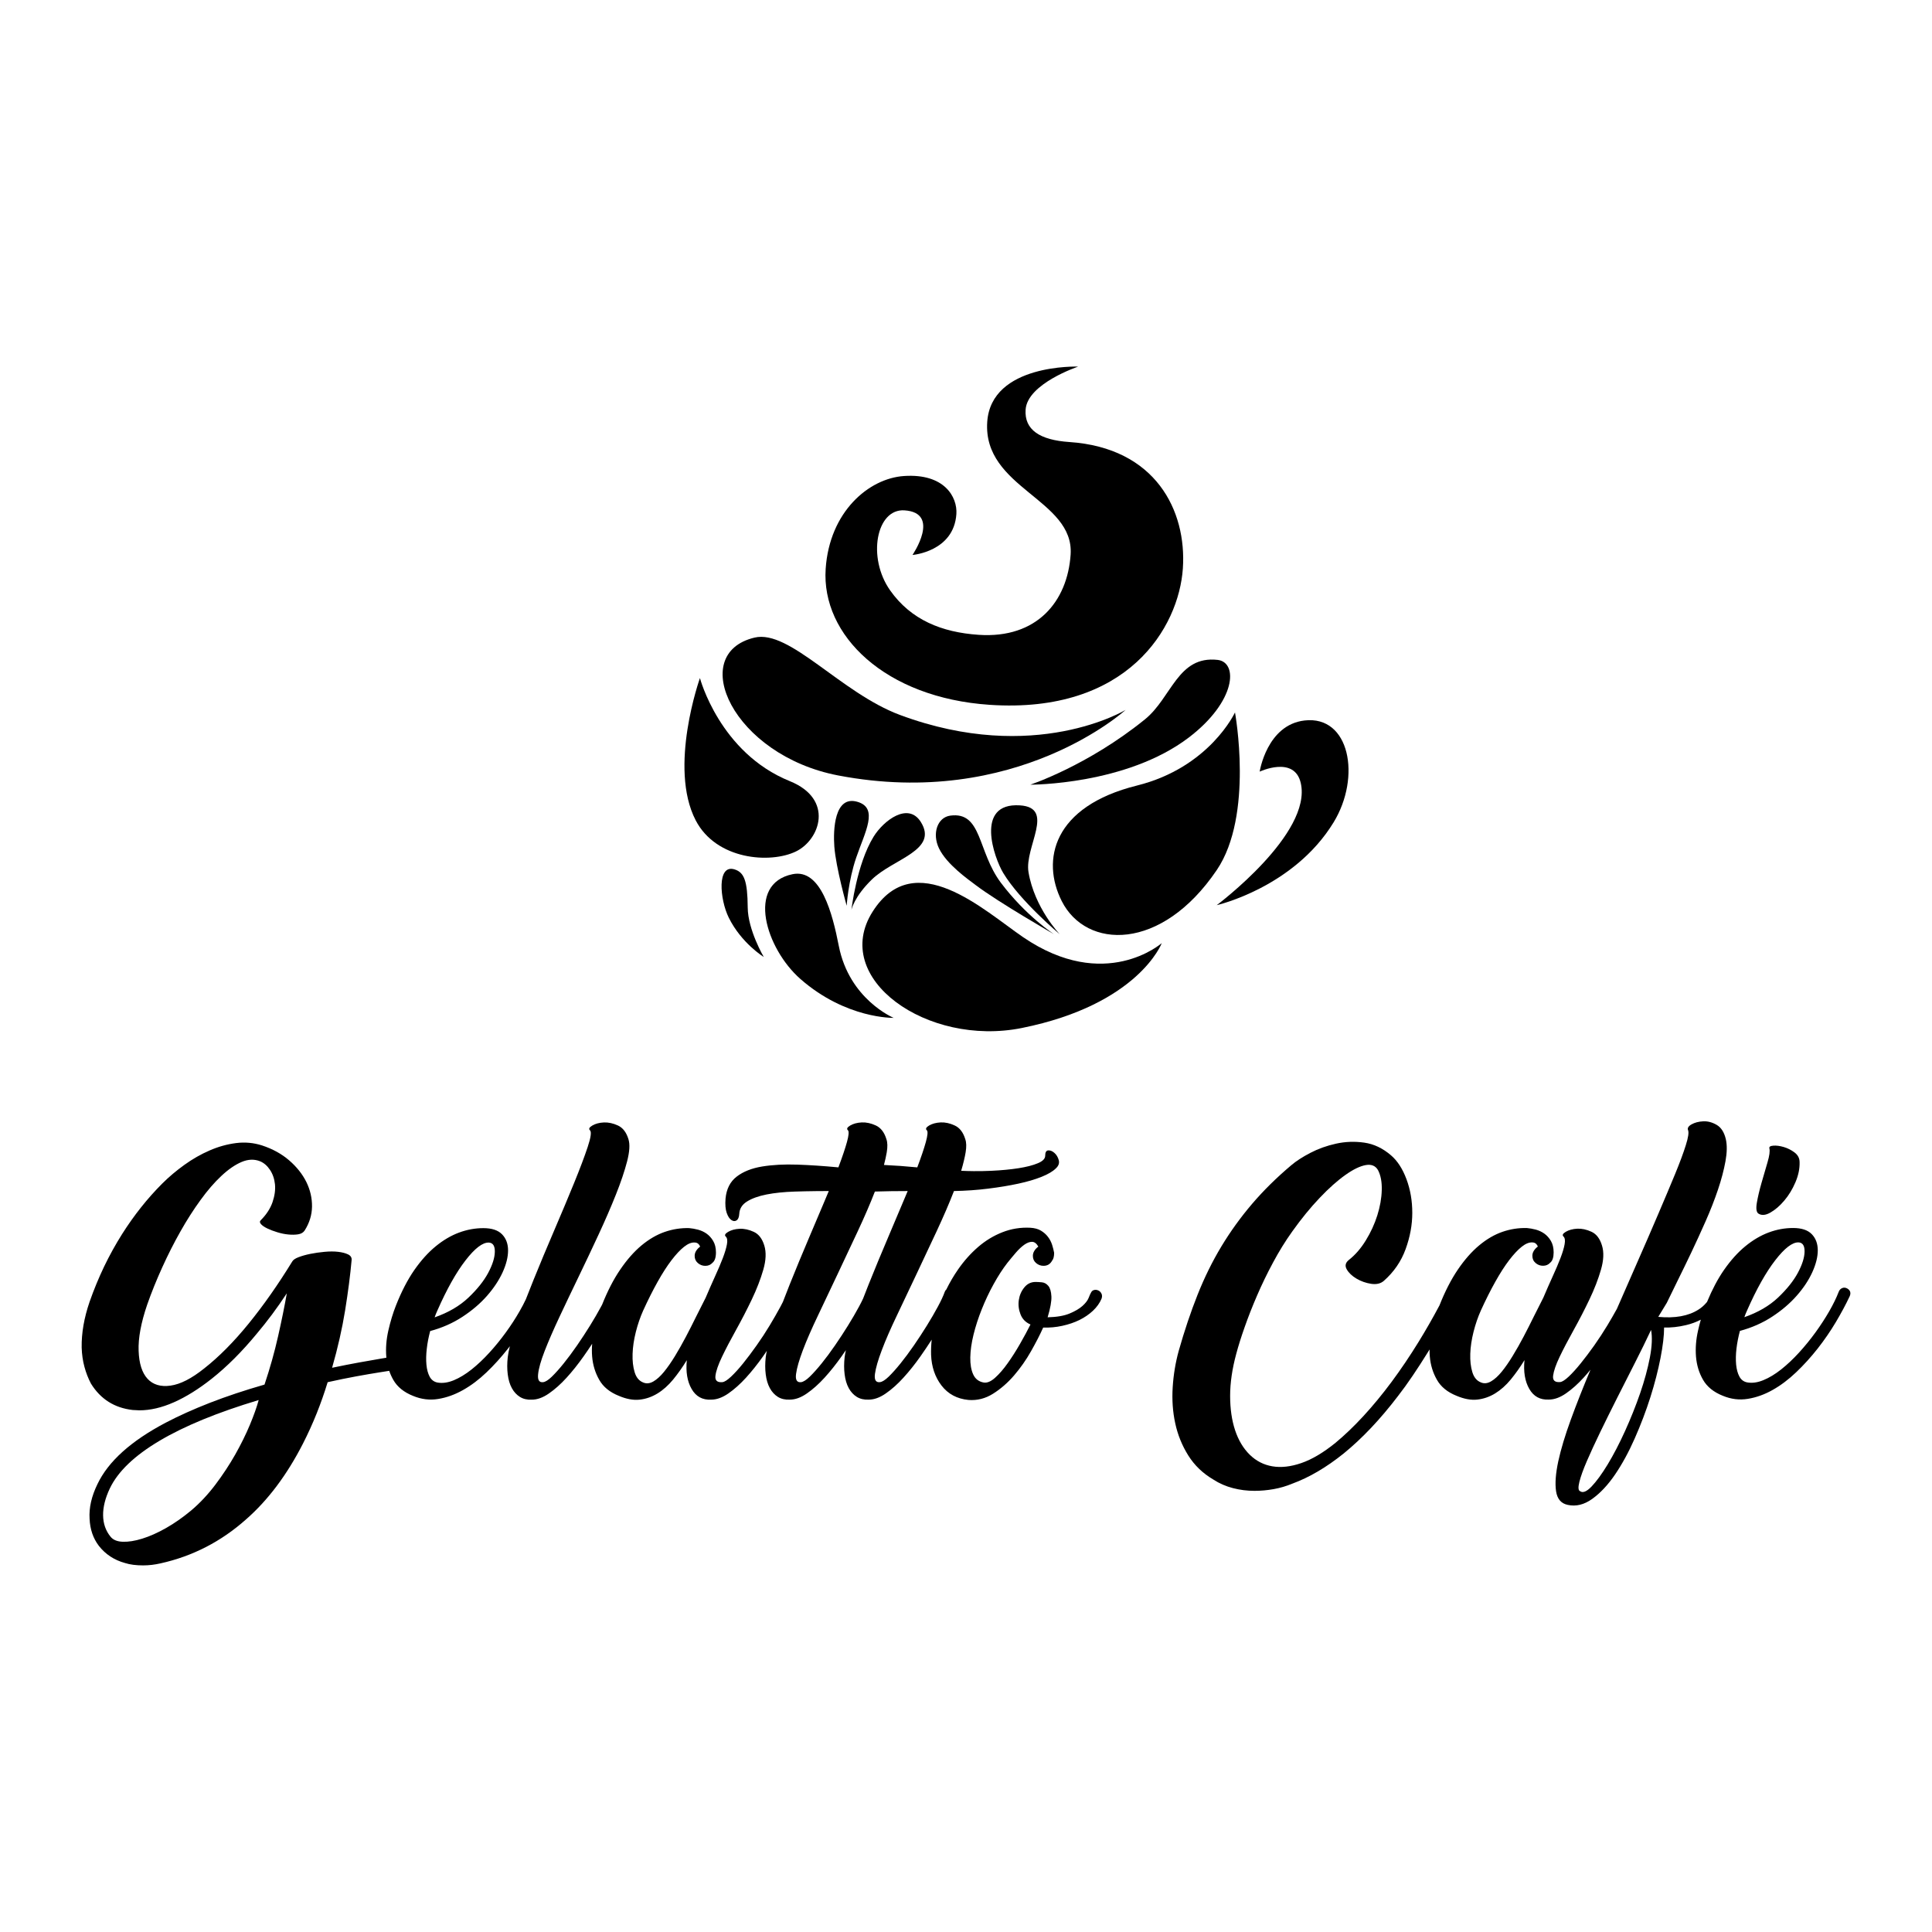 <?xml version="1.0" encoding="UTF-8"?><svg id="Calque_1" xmlns="http://www.w3.org/2000/svg" width="200mm" height="200mm" viewBox="0 0 566.929 566.929"><g id="GELATTOC_-_Logo_Full_Black_-_WebsiteBWE"><path d="M322.319,378.692c-.402-.204-.821-.252-1.26-.15-.44.102-.756.386-.955.853-.139.204-.354.692-.654,1.464-.306.767-.912,1.555-1.813,2.36-.906.81-2.167,1.55-3.776,2.221-1.609.676-3.76,1.04-6.442,1.11.804-2.687,1.175-4.736,1.105-6.141-.07-1.416-.37-2.435-.906-3.079-.531-.633-1.175-.982-1.915-1.051-.735-.064-1.336-.102-1.808-.102-1.346,0-2.457.536-3.32,1.609-.88,1.078-1.411,2.317-1.614,3.728-.204,1.41-.032,2.805.504,4.173.536,1.384,1.513,2.371,2.923,2.972-.874,1.749-1.899,3.642-3.073,5.691-1.175,2.049-2.382,3.948-3.626,5.686-1.239,1.749-2.478,3.175-3.722,4.285-1.239,1.105-2.365,1.555-3.374,1.357-1.405-.268-2.414-1.057-3.014-2.366-.601-1.309-.885-2.966-.853-4.983.032-2.017.349-4.243.949-6.7.601-2.446,1.411-4.929,2.419-7.45,1.003-2.516,2.156-4.967,3.47-7.348,1.309-2.382,2.666-4.479,4.076-6.292.805-1.003,1.625-1.995,2.462-2.966.842-.976,1.668-1.743,2.467-2.317.804-.563,1.555-.853,2.269-.853.703,0,1.32.467,1.856,1.405-.467.338-.853.735-1.153,1.212-.3.467-.451.971-.451,1.507,0,.874.317,1.577.955,2.113.644.542,1.357.804,2.167.804,1.142,0,1.974-.504,2.516-1.507.402-.472.601-1.245.601-2.317-.134-.74-.338-1.529-.601-2.371-.274-.837-.676-1.609-1.218-2.312-.531-.703-1.218-1.309-2.054-1.813-.842-.504-1.899-.783-3.175-.853-2.816-.134-5.519.3-8.099,1.309-2.585,1.008-4.972,2.451-7.15,4.329-2.178,1.882-4.141,4.076-5.884,6.592-1.303,1.877-2.451,3.835-3.449,5.879-.204.171-.359.413-.477.719-.402,1.142-1.067,2.585-2.011,4.329-.933,1.743-2.011,3.588-3.218,5.541-1.207,1.947-2.483,3.894-3.819,5.841-1.341,1.942-2.655,3.706-3.926,5.283-1.271,1.577-2.435,2.87-3.47,3.878-1.046,1.003-1.904,1.539-2.569,1.609-1.207.139-1.695-.67-1.459-2.419.236-1.743.906-4.071,2.017-6.989,1.099-2.923,2.58-6.313,4.43-10.175,1.834-3.857,3.755-7.885,5.728-12.085,1.979-4.184,3.958-8.399,5.938-12.631,1.968-4.227,3.669-8.153,5.074-11.779,3.486-.07,6.844-.3,10.062-.708,3.224-.402,6.157-.885,8.813-1.459,2.65-.569,4.924-1.244,6.844-2.011,1.915-.772,3.304-1.593,4.178-2.468.799-.735,1.089-1.544.853-2.419-.236-.869-.654-1.572-1.26-2.113-.601-.536-1.207-.788-1.808-.751-.606.032-.917.547-.912,1.555,0,.874-.719,1.62-2.162,2.215-1.443.611-3.336,1.094-5.686,1.464-2.355.365-4.999.617-7.96.756-1.727.081-3.46.113-5.192.097-1.218-.011-2.435-.043-3.653-.102.322-1.084.601-2.108.826-3.079.199-.826.359-1.614.483-2.355.263-1.609.231-2.886-.102-3.824-.611-2.011-1.631-3.352-3.079-4.023-1.437-.676-2.832-.976-4.173-.912-1.336.075-2.462.376-3.368.906-.901.542-1.121,1.008-.654,1.416.333.338.231,1.475-.3,3.422-.542,1.947-1.373,4.425-2.516,7.45-3.358-.327-6.619-.563-9.778-.708.354-1.341.628-2.58.821-3.722.268-1.609.236-2.886-.097-3.83-.606-2.006-1.636-3.347-3.073-4.023-1.438-.67-2.837-.971-4.178-.907-1.341.07-2.467.37-3.379.907-.901.541-1.121,1.003-.649,1.41.327.338.236,1.481-.3,3.427-.531,1.915-1.357,4.355-2.467,7.322-.016.037-.032.08-.048.123-.129-.011-.263-.027-.392-.038-4.023-.375-7.906-.638-11.639-.767-3.857-.134-7.311.054-10.368.553-3.052.509-5.541,1.496-7.456,2.971-1.915,1.481-2.998,3.626-3.261,6.442-.14,1.749-.022,3.143.338,4.184.365,1.04.821,1.743,1.379,2.113.552.37,1.062.397,1.518.097.467-.3.724-.917.789-1.861.064-1.545.826-2.773,2.263-3.669,1.443-.912,3.358-1.598,5.739-2.071,2.387-.467,5.149-.756,8.308-.853,1.051-.038,2.124-.064,3.218-.086,2.172-.048,4.42-.07,6.742-.07-.477,1.148-.971,2.323-1.48,3.524-1.319,3.138-2.725,6.442-4.205,9.917-2.044,4.795-3.974,9.467-5.788,13.994-.703,1.759-1.368,3.465-1.995,5.111-.215.434-.456.896-.713,1.379-.944,1.749-2.001,3.588-3.175,5.541-1.175,1.947-2.446,3.894-3.824,5.836-1.379,1.947-2.703,3.712-3.974,5.288-1.277,1.577-2.451,2.87-3.524,3.873-1.078,1.014-1.915,1.545-2.516,1.615-1.545.139-2.231-.483-2.065-1.861.166-1.378.804-3.224,1.909-5.541,1.105-2.312,2.483-4.945,4.125-7.895,1.647-2.961,3.191-5.948,4.634-8.968s2.564-5.921,3.368-8.705c.804-2.789.901-5.149.306-7.102-.606-2.006-1.625-3.352-3.079-4.023-1.432-.665-2.827-.971-4.173-.906-1.346.07-2.467.375-3.374.906-.906.542-1.126,1.008-.654,1.41.402.397.51,1.153.306,2.264s-.606,2.451-1.207,4.028c-.606,1.577-1.357,3.352-2.269,5.332-.901,1.985-1.824,4.076-2.762,6.291-.874,1.684-1.791,3.513-2.773,5.493-.971,1.979-1.974,3.958-3.014,5.938-1.046,1.985-2.113,3.878-3.218,5.691-1.11,1.819-2.188,3.358-3.224,4.629-1.04,1.276-2.081,2.221-3.122,2.821s-2.033.708-2.972.3c-1.207-.467-2.049-1.47-2.515-3.014-.472-1.55-.676-3.342-.606-5.391.064-2.043.392-4.189.955-6.442.569-2.247,1.293-4.35,2.161-6.286,1.411-3.09,2.822-5.895,4.232-8.416,1.411-2.515,2.762-4.623,4.077-6.34,1.309-1.711,2.532-3.025,3.669-3.921,1.148-.912,2.183-1.33,3.122-1.266.74,0,1.277.397,1.609,1.207-.467.343-.853.74-1.158,1.212-.3.467-.451.971-.451,1.507,0,.874.322,1.577.96,2.119.638.536,1.357.804,2.162.799.874.005,1.572-.3,2.113-.901.67-.536,1.008-1.55,1.014-3.025-.005-1.336-.273-2.462-.815-3.374-.531-.901-1.191-1.625-1.958-2.162-.767-.536-1.614-.917-2.516-1.158-.912-.231-1.759-.386-2.569-.451-2.419-.07-4.795.3-7.144,1.105-2.355.81-4.629,2.135-6.849,3.975-2.215,1.85-4.312,4.237-6.286,7.155-1.936,2.837-3.685,6.249-5.262,10.207-.107.199-.215.402-.327.612-.939,1.749-2.011,3.588-3.218,5.541-1.207,1.947-2.483,3.899-3.824,5.841-1.341,1.942-2.655,3.706-3.926,5.283-1.271,1.582-2.435,2.869-3.47,3.878-1.041,1.008-1.899,1.545-2.564,1.609-1.148.139-1.636-.638-1.464-2.312.161-1.679.804-3.948,1.909-6.796,1.11-2.854,2.548-6.179,4.329-9.971,1.781-3.787,3.658-7.734,5.637-11.827,1.974-4.092,3.942-8.239,5.884-12.433,1.947-4.195,3.642-8.105,5.085-11.736,1.443-3.615,2.532-6.855,3.272-9.703.735-2.859.869-5.02.402-6.501-.606-2.006-1.625-3.352-3.068-4.028-1.448-.67-2.843-.966-4.178-.901-1.346.064-2.467.37-3.374.907-.906.536-1.126,1.003-.66,1.41.472.467.231,2.113-.703,4.929-.939,2.822-2.258,6.324-3.975,10.524-1.711,4.195-3.642,8.791-5.787,13.795-2.145,4.999-4.195,9.896-6.136,14.691-.788,1.936-1.529,3.814-2.226,5.626-.526,1.121-1.142,2.301-1.856,3.535-1.169,2.049-2.51,4.114-4.023,6.195-1.507,2.076-3.116,4.066-4.833,5.938-1.711,1.883-3.454,3.524-5.23,4.94-1.781,1.405-3.524,2.468-5.235,3.17-1.711.697-3.309.922-4.784.654-1.003-.204-1.759-.778-2.269-1.711-.499-.939-.821-2.114-.949-3.524-.134-1.405-.097-2.966.102-4.683.193-1.711.531-3.444.998-5.187,3.492-.933,6.651-2.333,9.467-4.178,2.816-1.84,5.219-3.894,7.198-6.142,1.974-2.247,3.502-4.548,4.581-6.892,1.073-2.349,1.609-4.5,1.609-6.442,0-1.953-.59-3.529-1.765-4.731-1.174-1.212-2.998-1.813-5.487-1.813-2.414,0-4.795.434-7.15,1.309-2.339.869-4.629,2.215-6.839,4.028-2.215,1.813-4.312,4.141-6.297,6.994-1.974,2.859-3.771,6.329-5.38,10.416-.874,2.221-1.609,4.65-2.215,7.3-.601,2.655-.804,5.219-.601,7.708.005.091.016.182.027.268-.58.096-1.137.193-1.684.284-1.781.3-3.878.67-6.297,1.105-2.414.44-5.069.955-7.949,1.561,1.673-5.836,2.95-11.462,3.825-16.858.869-5.406,1.507-10.32,1.904-14.75.07-.74-.284-1.293-1.051-1.663-.772-.37-1.748-.617-2.923-.756-1.174-.134-2.494-.134-3.975.005-1.475.134-2.869.338-4.178.601-1.309.268-2.451.59-3.422.96-.976.37-1.598.789-1.861,1.255-4.162,6.78-8.421,12.857-12.782,18.22-4.366,5.375-8.727,9.773-13.087,13.195-3.69,2.955-6.978,4.629-9.864,5.031-2.885.402-5.138-.268-6.747-2.011s-2.483-4.479-2.612-8.201c-.139-3.728.698-8.239,2.51-13.543,1.271-3.626,2.752-7.284,4.43-10.974,1.673-3.69,3.454-7.204,5.332-10.518,1.872-3.326,3.84-6.394,5.889-9.21,2.043-2.827,4.092-5.192,6.141-7.102,2.043-1.915,4.028-3.277,5.938-4.082,1.909-.805,3.701-.864,5.385-.199,1.137.472,2.114,1.309,2.918,2.521.804,1.207,1.292,2.612,1.464,4.221.161,1.615-.07,3.358-.708,5.24-.643,1.877-1.797,3.658-3.47,5.332-.343.333-.306.719.102,1.159.397.44,1.019.853,1.861,1.26.842.402,1.813.772,2.918,1.105,1.105.338,2.178.558,3.224.654,1.035.102,1.995.086,2.864-.048.88-.139,1.512-.509,1.915-1.116,1.41-2.21,2.135-4.559,2.167-7.042.027-2.483-.526-4.881-1.663-7.198-1.148-2.312-2.821-4.425-5.036-6.34-2.215-1.915-4.87-3.368-7.949-4.382-2.483-.799-5.036-1.03-7.649-.697-2.623.338-5.208,1.051-7.756,2.167-2.553,1.105-5.021,2.51-7.402,4.227-2.381,1.711-4.548,3.54-6.495,5.482-4.361,4.366-8.282,9.301-11.768,14.804-1.947,3.09-3.712,6.276-5.288,9.558-1.577,3.293-3.004,6.753-4.275,10.373-1.609,4.699-2.381,9.161-2.312,13.393.064,2.011.333,3.889.805,5.632.467,1.749,1.105,3.395,1.915,4.935,2.816,4.565,6.914,7.15,12.283,7.756.338-.005.649.011.95.043.306.032.627.053.955.053,3.224,0,6.614-.788,10.175-2.371,3.551-1.577,7.246-3.873,11.071-6.898,4.495-3.556,8.925-7.987,13.286-13.286,1.475-1.743,2.95-3.61,4.43-5.589,1.47-1.974,2.912-4.039,4.329-6.195-.67,3.83-1.529,8.04-2.569,12.637-1.035,4.602-2.36,9.312-3.975,14.144-5.836,1.679-11.172,3.46-16.005,5.337-4.827,1.883-9.156,3.83-12.985,5.841-10.202,5.369-16.874,11.382-20.028,18.022-1.743,3.562-2.516,6.951-2.312,10.175.129,3.084,1.035,5.734,2.714,7.944,1.947,2.484,4.495,4.162,7.654,5.036,1.475.472,3.256.703,5.337.703,1.679,0,3.384-.199,5.128-.601,9.397-2.086,17.749-6.383,25.07-12.894,6.442-5.637,12.009-13.055,16.708-22.243,1.475-2.891,2.816-5.841,4.028-8.866,1.201-3.014,2.279-6.066,3.218-9.156,3.014-.676,5.82-1.239,8.405-1.717,2.58-.467,4.833-.858,6.737-1.158,1.121-.177,2.092-.327,2.923-.461.317.933.724,1.824,1.212,2.676,1.174,2.049,3.1,3.61,5.782,4.677,2.419,1.008,4.875,1.314,7.354.906,2.483-.397,4.913-1.271,7.3-2.617,2.382-1.336,4.683-3.068,6.892-5.181,2.215-2.113,4.307-4.436,6.292-6.951.193-.247.381-.488.574-.735-.306,1.223-.51,2.29-.622,3.208-.204,1.802-.204,3.508,0,5.08.204,1.577.596,2.923,1.212,4.028.601,1.105,1.395,1.958,2.36,2.564.981.606,2.135.874,3.47.81,1.614,0,3.288-.601,5.036-1.818,1.748-1.207,3.476-2.746,5.187-4.629,1.706-1.877,3.369-3.959,4.978-6.243.88-1.244,1.722-2.478,2.526-3.712-.107,1.282-.107,2.537-.005,3.765.204,2.452.89,4.715,2.07,6.791,1.164,2.081,3.095,3.663,5.782,4.731,2.21.944,4.237,1.314,6.083,1.11,1.856-.204,3.594-.81,5.246-1.818,1.641-1.003,3.164-2.366,4.575-4.071,1.405-1.716,2.752-3.61,4.023-5.691-.333,3.422.134,6.243,1.416,8.453,1.271,2.215,3.181,3.256,5.734,3.127,1.615-.005,3.288-.606,5.037-1.818,1.748-1.207,3.47-2.746,5.187-4.629,1.706-1.877,3.368-3.964,4.983-6.243.381-.547.762-1.089,1.126-1.631-.145.67-.252,1.282-.322,1.835-.204,1.808-.204,3.508,0,5.08.199,1.582.601,2.923,1.207,4.028.606,1.11,1.395,1.963,2.36,2.569.976.601,2.135.869,3.476.804,1.609,0,3.288-.601,5.037-1.818,1.743-1.207,3.47-2.746,5.181-4.624,1.711-1.883,3.374-3.964,4.983-6.249.434-.612.858-1.223,1.277-1.834-.172.751-.29,1.432-.37,2.043-.204,1.802-.204,3.508,0,5.08.199,1.577.601,2.923,1.207,4.028s1.395,1.958,2.365,2.564c.976.601,2.14.874,3.476.81,1.609,0,3.288-.606,5.031-1.818,1.743-1.207,3.481-2.746,5.181-4.629,1.717-1.883,3.374-3.959,4.983-6.243,1.159-1.647,2.263-3.283,3.304-4.913-.156,1.502-.215,2.971-.182,4.409.134,3.556,1.159,6.576,3.068,9.059,1.915,2.483,4.543,3.899,7.895,4.227,2.548.199,4.951-.402,7.198-1.813,2.247-1.41,4.312-3.202,6.195-5.385,1.872-2.183,3.535-4.543,4.972-7.096,1.448-2.553,2.639-4.87,3.572-6.951,1.883.07,3.749-.097,5.589-.504,1.85-.397,3.524-.971,5.037-1.706,1.507-.746,2.832-1.652,3.974-2.719,1.137-1.073,1.985-2.253,2.516-3.524.199-.536.199-1.024.005-1.464-.204-.434-.504-.751-.906-.955ZM128.346,384.56c2.752-6.249,5.498-11.146,8.249-14.702,2.752-3.562,5.036-5.305,6.844-5.235,1.212.07,1.802.971,1.764,2.714-.027,1.743-.687,3.814-1.958,6.195-1.277,2.381-3.208,4.795-5.787,7.246-2.586,2.451-5.889,4.382-9.918,5.793.199-.606.467-1.276.805-2.011ZM73.335,418.083c-1.175,2.816-2.618,5.739-4.323,8.764-1.716,3.014-3.663,5.97-5.841,8.855-2.183,2.88-4.548,5.407-7.096,7.552-2.419,2.011-4.865,3.728-7.348,5.138-2.484,1.405-4.822,2.446-7,3.116-2.178.676-4.093.971-5.734.906-1.646-.064-2.843-.569-3.572-1.507-1.416-1.743-2.135-3.825-2.167-6.243-.032-2.414.622-5.036,1.952-7.853,2.355-4.967,7.204-9.628,14.552-13.994,7.343-4.366,17.062-8.357,29.146-11.983-.542,2.017-1.4,4.43-2.569,7.246ZM254.881,376.938c-.563,1.405-1.1,2.773-1.609,4.104q-.005.005-.005.011c-.333.719-.735,1.507-1.202,2.376-.944,1.754-2.017,3.594-3.224,5.541-1.212,1.947-2.478,3.899-3.824,5.841-1.341,1.947-2.644,3.706-3.921,5.283-1.282,1.583-2.435,2.87-3.476,3.878-1.041,1.003-1.899,1.539-2.564,1.615-1.212.134-1.695-.676-1.459-2.419.231-1.749.907-4.076,2.006-6.994,1.11-2.923,2.591-6.308,4.436-10.169,1.84-3.862,3.749-7.89,5.728-12.085,1.979-4.189,3.964-8.405,5.943-12.637,1.952-4.173,3.626-8.045,5.02-11.634,3.052-.097,6.254-.145,9.623-.145-1.743,4.162-3.642,8.641-5.68,13.442-2.049,4.8-3.98,9.467-5.793,13.994Z"/><path d="M542.166,378.161c-.531-.333-1.051-.402-1.555-.199-.499.199-.858.569-1.057,1.105-.67,1.743-1.593,3.642-2.768,5.691-1.18,2.043-2.516,4.109-4.023,6.19-1.513,2.081-3.122,4.066-4.833,5.938-1.716,1.883-3.46,3.524-5.235,4.94-1.781,1.405-3.524,2.467-5.235,3.164-1.711.708-3.309.928-4.779.66-1.014-.204-1.765-.772-2.269-1.711s-.826-2.113-.96-3.524c-.129-1.411-.097-2.972.102-4.683.204-1.711.542-3.444,1.008-5.187,3.486-.939,6.646-2.333,9.462-4.178,2.821-1.84,5.219-3.894,7.198-6.141,1.979-2.247,3.513-4.548,4.581-6.898,1.067-2.344,1.609-4.495,1.609-6.442-.005-1.947-.59-3.524-1.765-4.731-1.169-1.207-3.004-1.813-5.487-1.808-2.419,0-4.8.434-7.144,1.309-2.344.874-4.634,2.215-6.844,4.028-2.215,1.808-4.312,4.141-6.297,6.994-1.797,2.596-3.444,5.707-4.94,9.322v.005c-.059.081-.123.161-.188.236-.713.837-1.496,1.529-2.371,2.065-2.95,1.877-6.876,2.58-11.773,2.119l2.51-4.13c.81-1.679,1.851-3.808,3.122-6.394,1.282-2.58,2.623-5.353,4.034-8.303,1.4-2.956,2.816-6.029,4.221-9.215,1.411-3.186,2.617-6.275,3.626-9.263,1.008-2.982,1.738-5.771,2.21-8.351.467-2.586.504-4.747.102-6.496-.472-2.011-1.357-3.406-2.666-4.178-1.314-.767-2.634-1.121-3.98-1.051-1.341.064-2.478.365-3.427.901-.933.536-1.266,1.11-.998,1.717.263.67.048,2.124-.665,4.377-.697,2.247-1.754,5.085-3.159,8.502-1.411,3.427-3.079,7.37-4.988,11.832-1.904,4.468-3.969,9.215-6.184,14.246-1.899,4.382-3.862,8.861-5.889,13.441-.011.011-.016.022-.021.038-.842,1.539-1.775,3.148-2.794,4.843-1.18,1.947-2.451,3.894-3.819,5.841-1.384,1.947-2.709,3.706-3.985,5.283-1.271,1.577-2.446,2.87-3.513,3.878-1.078,1.008-1.915,1.545-2.521,1.609-1.545.139-2.237-.483-2.07-1.861.177-1.373.805-3.224,1.915-5.541,1.105-2.306,2.483-4.945,4.13-7.895,1.647-2.961,3.186-5.943,4.629-8.968,1.443-3.02,2.564-5.922,3.368-8.706.805-2.789.907-5.149.3-7.096-.601-2.011-1.62-3.352-3.068-4.028-1.443-.665-2.832-.971-4.173-.907-1.352.07-2.467.376-3.379.907-.901.541-1.121,1.008-.654,1.41.402.402.51,1.153.306,2.263-.199,1.11-.601,2.451-1.207,4.028-.601,1.577-1.362,3.352-2.269,5.337-.906,1.979-1.824,4.076-2.762,6.286-.874,1.684-1.791,3.513-2.773,5.492-.971,1.979-1.974,3.959-3.014,5.943-1.046,1.979-2.113,3.878-3.224,5.686-1.105,1.818-2.178,3.358-3.218,4.629-1.046,1.277-2.081,2.221-3.122,2.822-1.041.606-2.027.708-2.966.306-1.212-.472-2.049-1.475-2.521-3.02-.472-1.544-.67-3.342-.606-5.39.07-2.043.392-4.189.96-6.442.569-2.247,1.287-4.345,2.161-6.286,1.411-3.09,2.816-5.895,4.227-8.41,1.411-2.515,2.762-4.629,4.077-6.345,1.309-1.711,2.532-3.025,3.674-3.926,1.142-.901,2.178-1.325,3.122-1.26.735,0,1.271.397,1.609,1.207-.472.343-.858.74-1.158,1.218-.3.467-.456.971-.451,1.502,0,.874.316,1.577.96,2.119.633.536,1.352.804,2.156.799.874.005,1.577-.3,2.119-.901.67-.536,1.003-1.55,1.008-3.02-.005-1.341-.274-2.467-.81-3.374-.536-.907-1.191-1.625-1.963-2.167-.772-.536-1.609-.917-2.51-1.158-.912-.231-1.765-.381-2.575-.451-2.414-.064-4.801.3-7.145,1.105-2.349.81-4.629,2.135-6.844,3.98-2.215,1.845-4.312,4.232-6.292,7.15-1.968,2.907-3.755,6.393-5.364,10.465-1.958,3.685-3.996,7.246-6.109,10.679-2.585,4.195-5.235,8.115-7.949,11.779-2.719,3.658-5.476,6.994-8.255,10.019-2.789,3.02-5.525,5.637-8.201,7.853-3.562,2.886-6.898,4.865-10.019,5.938-3.122,1.078-5.959,1.389-8.507.955-2.553-.434-4.768-1.572-6.646-3.417-1.883-1.851-3.304-4.232-4.28-7.15-.971-2.918-1.464-6.292-1.464-10.116s.606-7.955,1.813-12.385c.606-2.279,1.427-4.897,2.473-7.847,1.035-2.955,2.242-6.023,3.62-9.21,1.373-3.191,2.934-6.415,4.683-9.671,1.738-3.251,3.615-6.286,5.632-9.108,2.682-3.76,5.364-7.048,8.056-9.869,2.676-2.821,5.181-5.047,7.499-6.694,2.312-1.647,4.307-2.618,5.986-2.923,1.679-.306,2.886.193,3.626,1.464.804,1.539,1.175,3.502,1.105,5.884-.064,2.387-.504,4.854-1.303,7.402-.804,2.548-1.931,4.999-3.379,7.348-1.438,2.349-3.1,4.264-4.978,5.739-1.008.81-1.207,1.727-.606,2.768.601,1.04,1.561,1.947,2.87,2.719,1.309.772,2.735,1.276,4.28,1.513,1.545.231,2.789-.054,3.722-.864,2.955-2.612,5.09-5.718,6.394-9.312,1.309-3.588,1.963-7.15,1.958-10.668,0-3.524-.569-6.806-1.706-9.864-1.142-3.052-2.655-5.385-4.532-6.994-2.419-2.081-5.031-3.326-7.852-3.728-2.821-.402-5.584-.3-8.308.306-2.714.601-5.235,1.507-7.547,2.714-2.317,1.212-4.178,2.419-5.589,3.631-4.296,3.621-8.121,7.397-11.478,11.323-3.352,3.926-6.356,8.094-9.006,12.481-2.65,4.398-4.983,9.129-6.994,14.198-2.012,5.069-3.857,10.556-5.53,16.461-.939,3.422-1.534,6.984-1.765,10.668-.231,3.696.016,7.236.756,10.62.74,3.395,2.017,6.527,3.83,9.413,1.808,2.886,4.259,5.235,7.343,7.048,1.749,1.143,3.658,1.974,5.75,2.516,2.076.542,4.184.799,6.34.799,1.808,0,3.669-.161,5.584-.499,1.915-.338,3.738-.88,5.492-1.609,4.956-1.813,9.993-4.768,15.093-8.866,5.433-4.43,10.733-10.03,15.903-16.815,1.411-1.808,2.848-3.803,4.328-5.991,1.47-2.178,2.95-4.457,4.425-6.839.177-.289.359-.579.536-.874-.011.703.011,1.394.07,2.081.204,2.451.89,4.715,2.07,6.79,1.164,2.087,3.1,3.663,5.787,4.736,2.21.939,4.237,1.309,6.083,1.11,1.85-.209,3.594-.81,5.24-1.819,1.641-1.008,3.17-2.371,4.575-4.076,1.405-1.711,2.752-3.61,4.028-5.691-.338,3.422.134,6.243,1.411,8.453,1.271,2.215,3.186,3.261,5.739,3.127,1.609,0,3.283-.606,5.031-1.819,1.743-1.207,3.476-2.746,5.187-4.629.676-.74,1.341-1.518,2.001-2.323-.011.037-.027.07-.043.107-2.14,5.101-4.06,9.95-5.734,14.552-1.679,4.592-2.902,8.668-3.679,12.224-.762,3.562-.987,6.479-.649,8.764.338,2.28,1.48,3.621,3.422,4.023,2.419.536,4.822-.053,7.193-1.759,2.387-1.711,4.618-4.098,6.699-7.15,2.081-3.057,4.012-6.597,5.787-10.625,1.775-4.028,3.304-8.051,4.581-12.074,1.277-4.033,2.258-7.858,2.966-11.478.703-3.626,1.057-6.608,1.057-8.963,2.017.07,4.162-.161,6.442-.703,1.539-.36,2.977-.896,4.334-1.599-.29,1.014-.558,2.065-.805,3.154-.611,2.655-.81,5.219-.611,7.708.209,2.478.89,4.747,2.07,6.79,1.175,2.043,3.1,3.61,5.788,4.677,2.414,1.008,4.865,1.314,7.348.906,2.483-.397,4.913-1.271,7.295-2.618,2.382-1.341,4.677-3.068,6.898-5.187,2.215-2.108,4.312-4.425,6.297-6.941,1.974-2.521,3.755-5.106,5.332-7.756,1.572-2.65,2.939-5.181,4.071-7.601.408-.939.204-1.673-.606-2.215ZM512.677,384.511c2.752-6.249,5.503-11.146,8.255-14.702,2.746-3.556,5.026-5.305,6.844-5.24,1.207.07,1.791.976,1.759,2.725-.032,1.738-.687,3.808-1.963,6.19-1.277,2.381-3.207,4.795-5.782,7.246-2.585,2.451-5.889,4.377-9.923,5.787.209-.606.472-1.276.81-2.006ZM484.142,398.355c-.644,3.32-1.598,6.828-2.869,10.518-1.277,3.69-2.757,7.381-4.43,11.076-1.673,3.69-3.374,6.941-5.079,9.767-1.711,2.816-3.288,4.977-4.731,6.49-1.443,1.507-2.569,1.958-3.374,1.362-.542-.209-.601-1.11-.204-2.719.402-1.615,1.137-3.658,2.215-6.147,1.073-2.484,2.387-5.321,3.921-8.502,1.55-3.192,3.191-6.517,4.935-9.971,1.749-3.455,3.486-6.898,5.235-10.32,1.743-3.422,3.32-6.646,4.731-9.66.397,2.081.279,4.784-.349,8.105Z"/><path d="M515.991,356.116c.944.606,2.113.504,3.524-.3,1.411-.804,2.773-1.979,4.076-3.524,1.314-1.545,2.403-3.336,3.272-5.385.869-2.049,1.271-4.007,1.212-5.889-.005-1.142-.488-2.076-1.464-2.821-.976-.735-2.027-1.271-3.17-1.609-1.142-.333-2.167-.472-3.073-.402-.906.07-1.287.338-1.153.805.199.81.011,2.167-.552,4.076-.574,1.915-1.164,3.932-1.759,6.045-.606,2.113-1.062,4.044-1.362,5.787-.3,1.748-.15,2.816.451,3.218Z"/><path d="M245.961,227.549c52.334,10.028,84.339-19.235,84.339-19.235,0,0-26.618,16.223-66.214,1.48-17.386-6.473-32.367-25.154-42.68-22.696-19.926,4.749-6.333,34.533,24.555,40.451Z"/><path d="M335.972,211.089c-16.831,13.63-33.635,19.168-33.635,19.168,0,0,28.133.125,46.461-13.805,14.014-10.652,14.556-22.127,8.508-22.811-11.716-1.325-13.467,11.077-21.334,17.448Z"/><path d="M215.558,255.12c-5.221-1.628-4.379,8.747-1.709,14.156,3.717,7.53,10.263,11.528,10.263,11.528,0,0-4.646-7.907-4.701-14.512-.064-7.786-1.027-10.291-3.854-11.172Z"/><path d="M357.039,265.614s22.615-5.156,34.304-24.317c8.122-13.315,4.737-31.432-8.549-29.876-11.05,1.294-13.152,15.005-13.152,15.005,0,0,10.168-4.779,12.051,3.325,3.455,14.868-24.655,35.864-24.655,35.864Z"/><path d="M333.632,230.51c-24.647,6.126-28.149,21.867-22.074,33.908,7.154,14.18,29.225,14.919,45.501-9.125,10.895-16.095,5.336-46.238,5.336-46.238,0,0-7.432,16.152-28.764,21.455Z"/><path d="M232.574,256.523c-13.741,2.822-7.813,21.88,2.292,30.745,13.412,11.766,27.371,11.416,27.371,11.416,0,0-13.025-5.392-16.102-21.13-1.832-9.369-5.236-22.741-13.561-21.031Z"/><path d="M233.596,249.837c7.028-3.422,11.255-15.322-1.849-20.622-20.576-8.323-26.357-30.24-26.357-30.24,0,0-9.345,26.203-1.232,41.769,6.041,11.591,21.878,12.774,29.438,9.094Z"/><path d="M300.206,274.991c-11.483-7.845-31.806-26.894-44.134-7.487-12.454,19.605,16.026,39.744,43.773,34.155,34.278-6.905,41.06-24.907,41.06-24.907,0,0-16.646,14.673-40.699-1.76Z"/><path d="M290.408,206.825c40.506,2.722,55.532-22.728,56.695-40.042,1.141-16.977-7.997-35.373-33.327-37.075-8.657-.582-13.217-3.593-12.821-9.498.514-7.655,15.433-12.634,15.433-12.634,0,0-25.54-.925-26.693,16.238-1.308,19.467,25.563,22.663,24.471,38.915-.925,13.767-9.894,24.703-26.951,23.558-10.87-.73-19.873-4.383-25.991-13.015-6.831-9.638-4.082-24.07,4.192-23.514,10.814.727,2.349,13.088,2.349,13.088,0,0,12.133-.949,12.876-12.007.334-4.977-3.491-11.959-15.367-11.156-10.362.7-21.864,10.494-22.988,27.234-1.312,19.522,17.489,37.85,48.123,39.908Z"/><path d="M270.202,241.19c-3.734-5.929-10.941-.409-13.874,4.361-4.974,8.09-6.489,21.464-6.489,21.464,0,0,.745-3.852,6.054-8.984,6.274-6.065,19.551-8.515,14.308-16.841Z"/><path d="M251.235,251.694c2.594-7.598,6.718-14.627.284-16.433-6.69-1.878-7.056,8.312-6.69,13.175.464,6.169,3.621,17.351,3.621,17.351,0,0,.457-7.273,2.785-14.093Z"/><path d="M301.804,255.923c-1.243-7.357,8.013-18.927-2.522-19.597-13.37-.85-7.531,15.48-4.886,19.854,5.008,8.281,16.578,17.963,16.578,17.963,0,0-7.385-7.659-9.17-18.22Z"/><path d="M293.718,259.059c-6.919-9.18-5.498-20.967-14.846-19.724-3.817.508-5.417,5.278-3.335,9.599,2.283,4.741,8.562,9.113,10.831,10.832,6.602,4.999,22.922,14.377,22.922,14.377,0,0-8.241-5.359-15.572-15.084Z"/></g></svg>